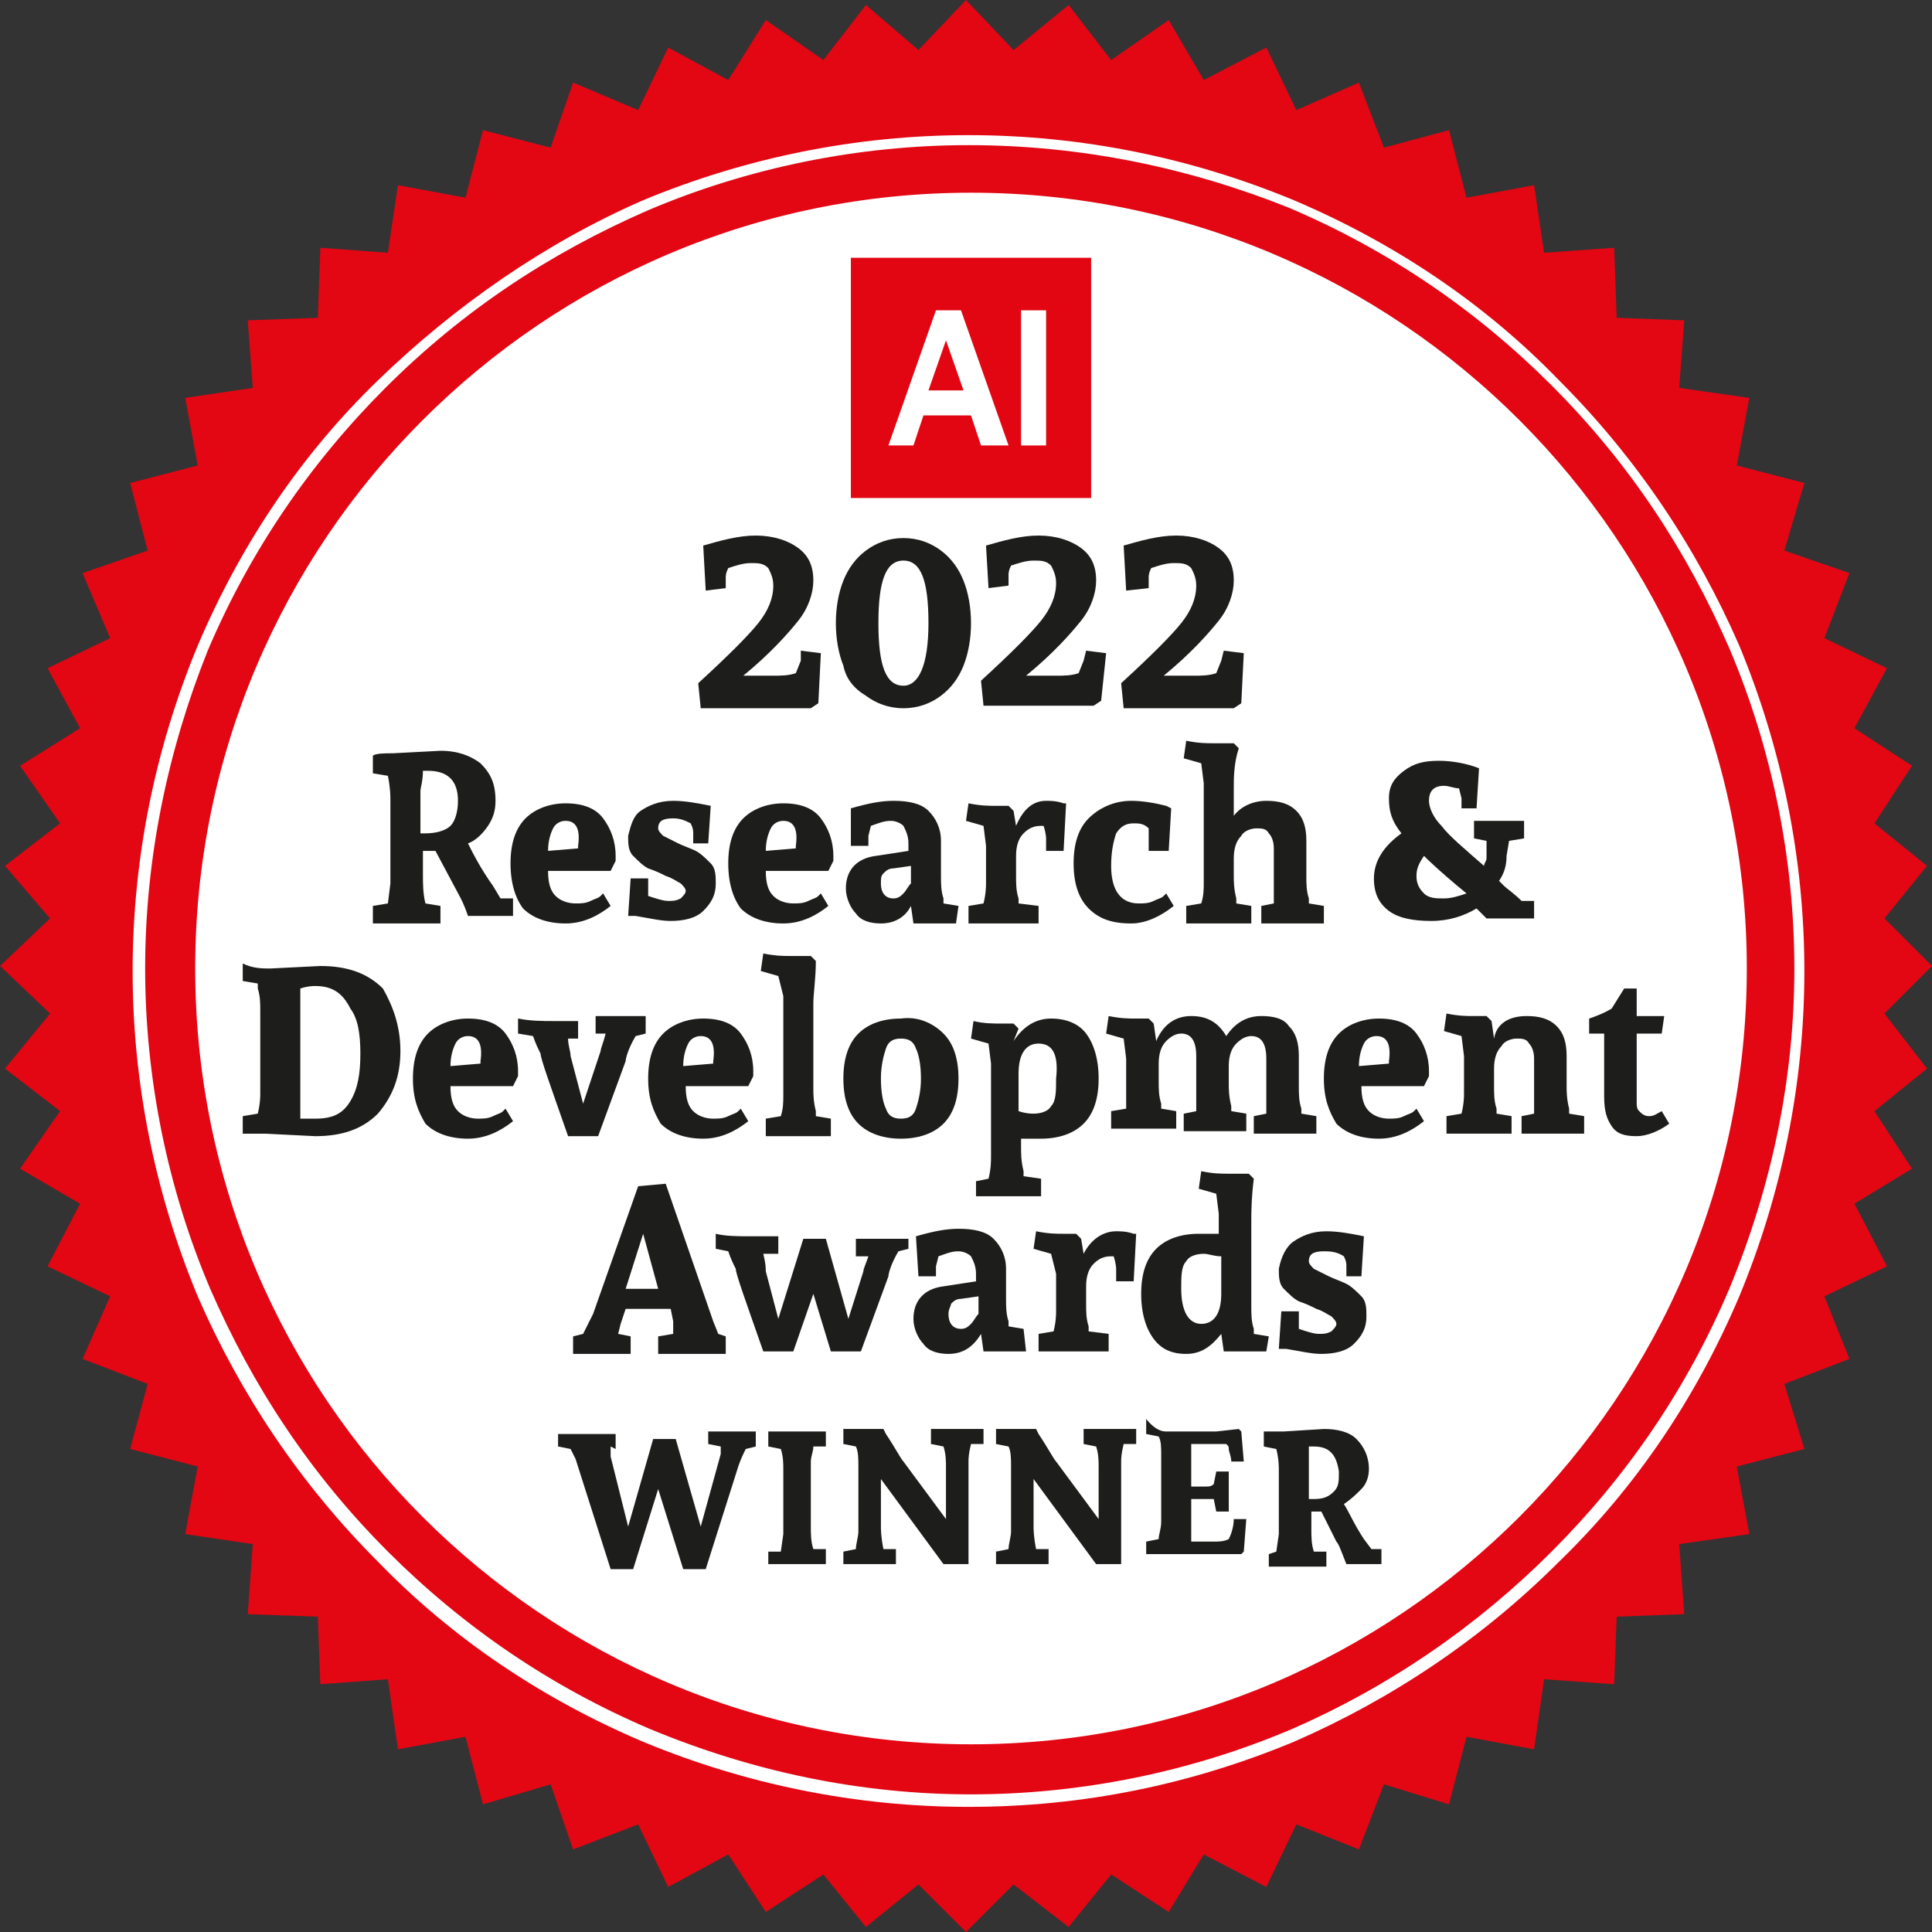 <?xml version="1.0" encoding="utf-8"?>
<svg xmlns="http://www.w3.org/2000/svg" xmlns:xlink="http://www.w3.org/1999/xlink" version="1.1" id="Ebene_1" x="0px" y="0px" viewBox="0 0 77.2 77.2" style="enable-background:new 0 0 77.2 77.2;" xml:space="preserve" width="100" height="100">
<rect x="0" y="0" width="77.2" height="77.2" fill="#333333" stroke="none"/>
<style type="text/css">
	.st0{fill:#E30613;}
	.st1{fill:#FFFFFF;}
	.st2{fill:#E20613;}
	.st3{fill:#1D1D1B;}
</style>
<polygon class="st0" points="38.6,0 36.7,2 34.6,0.2 32.9,2.4 30.6,0.8 29.1,3.2 26.7,1.9 25.5,4.4 22.9,3.3 22,5.9 19.3,5.2   18.6,7.9 15.9,7.4 15.5,10.1 12.8,9.9 12.7,12.7 9.9,12.8 10.1,15.5 7.4,15.9 7.9,18.6 5.2,19.3 5.9,22 3.3,22.9 4.4,25.5 1.9,26.7   3.2,29.1 0.8,30.6 2.4,32.9 0.2,34.6 2,36.7 0,38.6 2,40.5 0.2,42.7 2.4,44.4 0.8,46.7 3.2,48.1 1.9,50.6 4.4,51.8 3.3,54.3   5.9,55.3 5.2,57.9 7.9,58.6 7.4,61.3 10.1,61.7 9.9,64.5 12.7,64.6 12.8,67.3 15.5,67.1 15.9,69.9 18.6,69.4 19.3,72.1 22,71.3   22.9,73.9 25.5,72.9 26.7,75.4 29.1,74.1 30.6,76.4 32.9,74.9 34.6,77 36.7,75.3 38.6,77.2 40.5,75.3 42.7,77 44.4,74.9 46.7,76.4   48.1,74.1 50.6,75.4 51.8,72.9 54.3,73.9 55.3,71.3 57.9,72.1 58.6,69.4 61.3,69.9 61.7,67.1 64.5,67.3 64.6,64.6 67.3,64.5   67.1,61.7 69.9,61.3 69.4,58.6 72.1,57.9 71.3,55.3 73.9,54.3 72.9,51.8 75.4,50.6 74.1,48.1 76.4,46.7 74.9,44.4 77,42.7   75.3,40.5 77.2,38.6 75.3,36.7 77,34.6 74.9,32.9 76.4,30.6 74.1,29.1 75.4,26.7 72.9,25.5 73.9,22.9 71.3,22 72.1,19.3 69.4,18.6   69.9,15.9 67.1,15.5 67.3,12.8 64.6,12.7 64.5,9.9 61.7,10.1 61.3,7.4 58.6,7.9 57.9,5.2 55.3,5.9 54.3,3.3 51.8,4.4 50.6,1.9   48.1,3.2 46.7,0.8 44.4,2.4 42.7,0.2 40.5,2 "/>
<g>
	<g>
		<path class="st1" d="M69.8,38.7c0,17.1-13.9,31-31,31s-31-13.9-31-31s13.9-31,31-31S69.8,21.6,69.8,38.7"/>
	</g>
	<g>
		<path class="st1" d="M38.7,72.2c-4.5,0-8.9-0.9-13-2.6c-4-1.7-7.6-4.1-10.6-7.2c-3.1-3.1-5.5-6.7-7.2-10.6    c-1.7-4.1-2.6-8.5-2.6-13s0.9-8.9,2.6-13c1.7-4,4.1-7.6,7.2-10.6s6.7-5.5,10.6-7.2c4.1-1.7,8.5-2.6,13-2.6s8.9,0.9,13,2.6    c4,1.7,7.6,4.1,10.6,7.2c3.1,3.1,5.5,6.7,7.2,10.6c1.7,4.1,2.6,8.5,2.6,13s-0.9,8.9-2.6,13c-1.7,4-4.1,7.6-7.2,10.6    c-3.1,3.1-6.7,5.5-10.6,7.2C47.6,71.3,43.3,72.2,38.7,72.2z M38.7,5.8c-4.4,0-8.8,0.9-12.8,2.6c-3.9,1.7-7.4,4-10.5,7.1    c-3,3-5.4,6.5-7.1,10.5C6.7,30,5.8,34.3,5.8,38.7c0,4.4,0.9,8.8,2.6,12.8c1.7,3.9,4,7.4,7.1,10.5c3,3,6.5,5.4,10.5,7.1    c4.1,1.7,8.4,2.6,12.8,2.6s8.8-0.9,12.8-2.6C55.5,67.4,59,65,62,62c3-3,5.4-6.5,7.1-10.5c1.7-4.1,2.6-8.4,2.6-12.8    c0-4.4-0.9-8.8-2.6-12.8c-1.7-3.9-4-7.4-7.1-10.5c-3-3-6.5-5.4-10.5-7.1C47.5,6.7,43.2,5.8,38.7,5.8z"/>
	</g>
	<g>
		<rect x="34" y="10.3" class="st2" width="9.6" height="9.6"/>
	</g>
	<g>
		<path class="st1" d="M40.3,17.8h-1.1l-0.4-1.2h-1.9l-0.4,1.2h-1l1.9-5.4h1L40.3,17.8z M38.5,15.6l-0.7-2l-0.7,2H38.5z"/>
	</g>
	<g>
		<rect x="40.8" y="12.4" class="st1" width="1" height="5.4"/>
	</g>
</g>
<g>
	<path class="st3" d="M28.1,21.8c0.7-0.2,1.4-0.4,2.1-0.4c0.7,0,1.3,0.2,1.7,0.5c0.4,0.3,0.6,0.7,0.6,1.3c0,0.5-0.2,1.1-0.6,1.6   c-0.4,0.5-1.1,1.3-2.2,2.2h1.2c0.3,0,0.6,0,0.9-0.1l0.2-0.5L32,26l0.8,0.1l-0.1,2l-0.3,0.2c-0.6,0-1,0-1.1,0H28l-0.1-1   c1.2-1.1,2-1.9,2.4-2.4c0.4-0.5,0.6-1,0.6-1.5c0-0.3-0.1-0.5-0.2-0.7c-0.2-0.2-0.4-0.2-0.7-0.2c-0.3,0-0.6,0.1-0.9,0.2   c-0.1,0.2-0.1,0.3-0.1,0.4v0.4l-0.8,0.1L28.1,21.8z"/>
	<path class="st3" d="M33.7,26.6c-0.2-0.5-0.3-1.1-0.3-1.7c0-0.6,0.1-1.2,0.3-1.7c0.2-0.5,0.5-0.9,0.9-1.2c0.4-0.3,0.9-0.5,1.5-0.5   c0.6,0,1.1,0.2,1.5,0.5c0.4,0.3,0.7,0.7,0.9,1.2c0.2,0.5,0.3,1.1,0.3,1.7c0,0.6-0.1,1.2-0.3,1.7c-0.2,0.5-0.5,0.9-0.9,1.2   c-0.4,0.3-0.9,0.5-1.5,0.5c-0.6,0-1.1-0.2-1.5-0.5C34.1,27.5,33.8,27.1,33.7,26.6z M36.1,27.4c0.6,0,1-0.8,1-2.5   c0-1.7-0.3-2.5-1-2.5s-1,0.8-1,2.5C35.1,26.6,35.4,27.4,36.1,27.4z"/>
	<path class="st3" d="M39.4,21.8c0.7-0.2,1.4-0.4,2.1-0.4c0.7,0,1.3,0.2,1.7,0.5c0.4,0.3,0.6,0.7,0.6,1.3c0,0.5-0.2,1.1-0.6,1.6   c-0.4,0.5-1.1,1.3-2.2,2.2h1.2c0.3,0,0.6,0,0.9-0.1l0.2-0.5l0.1-0.4l0.8,0.1L44,28l-0.3,0.2c-0.6,0-1,0-1.1,0h-3.3l-0.1-1   c1.2-1.1,2-1.9,2.4-2.4c0.4-0.5,0.6-1,0.6-1.5c0-0.3-0.1-0.5-0.2-0.7c-0.2-0.2-0.4-0.2-0.7-0.2c-0.3,0-0.6,0.1-0.9,0.2   c-0.1,0.2-0.1,0.3-0.1,0.4v0.4l-0.8,0.1L39.4,21.8z"/>
	<path class="st3" d="M44.9,21.8c0.7-0.2,1.4-0.4,2.1-0.4c0.7,0,1.3,0.2,1.7,0.5c0.4,0.3,0.6,0.7,0.6,1.3c0,0.5-0.2,1.1-0.6,1.6   c-0.4,0.5-1.1,1.3-2.2,2.2h1.2c0.3,0,0.6,0,0.9-0.1l0.2-0.5l0.1-0.4l0.8,0.1l-0.1,2l-0.3,0.2c-0.6,0-1,0-1.1,0h-3.3l-0.1-1   c1.2-1.1,2-1.9,2.4-2.4c0.4-0.5,0.6-1,0.6-1.5c0-0.3-0.1-0.5-0.2-0.7c-0.2-0.2-0.4-0.2-0.7-0.2c-0.3,0-0.6,0.1-0.9,0.2   c-0.1,0.2-0.1,0.3-0.1,0.4v0.4L45,23.6L44.9,21.8z"/>
</g>
<g>
	<path class="st3" d="M15.7,30.1l1.9-0.1c0.7,0,1.2,0.2,1.6,0.5c0.4,0.4,0.6,0.8,0.6,1.5c0,0.4-0.1,0.7-0.3,1   c-0.2,0.3-0.5,0.6-0.8,0.7c0.2,0.4,0.5,1,1,1.7l0.3,0.5l0.5,0l0,0.7c-0.5,0-1.1,0-1.8,0c-0.2-0.6-0.4-0.9-0.5-1.1l-0.8-1.5h-0.1   c-0.1,0-0.3,0-0.4,0V35c0,0.3,0,0.7,0.1,1.1l0.6,0.1l0,0.7c-0.5,0-1.1,0-1.8,0l-0.9,0l0-0.7l0.6-0.1l0.1-0.8V32c0-0.2,0-0.5-0.1-1   l-0.6-0.1l0-0.7C15,30.1,15.4,30.1,15.7,30.1z M17.1,30.8c-0.1,0-0.1,0-0.2,0c0,0.4-0.1,0.7-0.1,0.8v1.7H17c0.4,0,0.8-0.1,1-0.3   c0.2-0.2,0.3-0.6,0.3-1C18.3,31.2,17.9,30.8,17.1,30.8z"/>
	<path class="st3" d="M20.4,34.5c0-0.8,0.2-1.4,0.6-1.8c0.4-0.4,1-0.6,1.6-0.6c0.7,0,1.2,0.2,1.5,0.6c0.3,0.4,0.5,0.9,0.5,1.5   c0,0.1,0,0.2,0,0.2l-0.2,0.4h-2.5c0,0.5,0.1,0.8,0.3,1c0.2,0.2,0.5,0.3,0.8,0.3c0.2,0,0.4,0,0.6-0.1c0.2-0.1,0.3-0.1,0.4-0.2   l0.1-0.1l0.3,0.5c-0.5,0.4-1.1,0.7-1.8,0.7c-0.7,0-1.3-0.2-1.7-0.6C20.6,35.9,20.4,35.3,20.4,34.5z M22.6,32.8   c-0.2,0-0.4,0.1-0.5,0.3c-0.1,0.2-0.2,0.5-0.2,0.9l1.2-0.1c0,0,0-0.1,0-0.1C23.2,33.1,23,32.8,22.6,32.8z"/>
	<path class="st3" d="M25.6,32.4c0.3-0.2,0.7-0.4,1.3-0.4c0.5,0,1,0.1,1.5,0.2l-0.1,1.5l-0.6,0v-0.4c0-0.1,0-0.2-0.1-0.4   c-0.2-0.1-0.4-0.2-0.7-0.2c-0.4,0-0.6,0.1-0.6,0.4c0,0.1,0.1,0.2,0.2,0.3c0.2,0.1,0.4,0.2,0.6,0.3c0.2,0.1,0.5,0.2,0.7,0.3   c0.2,0.1,0.4,0.3,0.6,0.5c0.2,0.2,0.2,0.5,0.2,0.8c0,0.5-0.2,0.8-0.5,1.1c-0.3,0.3-0.8,0.4-1.3,0.4c-0.4,0-0.8-0.1-1.4-0.2l-0.3,0   l0.1-1.5l0.7,0v0.4c0,0,0,0.1,0,0.1c0,0.1,0,0.1,0,0.1c0,0,0,0.1,0,0.1c0.3,0.1,0.6,0.2,0.8,0.2c0.2,0,0.3,0,0.5-0.1   c0.1-0.1,0.2-0.2,0.2-0.3c0-0.1-0.1-0.2-0.2-0.3c-0.2-0.1-0.3-0.2-0.6-0.3c-0.2-0.1-0.4-0.2-0.7-0.3c-0.2-0.1-0.4-0.3-0.6-0.5   c-0.2-0.2-0.2-0.5-0.2-0.8C25.2,33,25.3,32.6,25.6,32.4z"/>
	<path class="st3" d="M29.1,34.5c0-0.8,0.2-1.4,0.6-1.8c0.4-0.4,1-0.6,1.6-0.6c0.7,0,1.2,0.2,1.5,0.6c0.3,0.4,0.5,0.9,0.5,1.5   c0,0.1,0,0.2,0,0.2l-0.2,0.4h-2.5c0,0.5,0.1,0.8,0.3,1c0.2,0.2,0.5,0.3,0.8,0.3c0.2,0,0.4,0,0.6-0.1c0.2-0.1,0.3-0.1,0.4-0.2   l0.1-0.1l0.3,0.5c-0.5,0.4-1.1,0.7-1.8,0.7c-0.7,0-1.3-0.2-1.7-0.6C29.3,35.9,29.1,35.3,29.1,34.5z M31.3,32.8   c-0.2,0-0.4,0.1-0.5,0.3c-0.1,0.2-0.2,0.5-0.2,0.9l1.2-0.1c0,0,0-0.1,0-0.1C31.9,33.1,31.7,32.8,31.3,32.8z"/>
	<path class="st3" d="M35.2,36.9c-0.4,0-0.8-0.1-1-0.4c-0.2-0.2-0.4-0.6-0.4-1c0-0.7,0.4-1.2,1.2-1.3l1.3-0.2v-0.3   c0-0.3-0.1-0.5-0.2-0.7c-0.1-0.1-0.3-0.2-0.5-0.2c-0.3,0-0.5,0.1-0.8,0.2l-0.1,0.4l0,0.4l-0.7,0L34,32.3c0.7-0.2,1.2-0.3,1.7-0.3   c0.6,0,1.1,0.1,1.4,0.4c0.3,0.3,0.5,0.7,0.5,1.2V35c0,0.3,0,0.6,0.1,0.9l0,0.2l0.6,0.1l-0.1,0.7c-0.3,0-0.9,0-1.7,0l-0.1-0.7   C36.2,36.6,35.8,36.9,35.2,36.9z M35.2,35.3c0,0.4,0.2,0.6,0.5,0.6c0.2,0,0.3-0.1,0.4-0.2c0.1-0.1,0.2-0.3,0.3-0.4v-0.7l-0.7,0.1   c-0.2,0-0.3,0.1-0.4,0.2C35.2,35,35.2,35.1,35.2,35.3z"/>
	<path class="st3" d="M41.8,32c0.2,0,0.4,0,0.7,0.1l0.1,0L42.5,34l-0.7,0v-0.5c0,0,0-0.2-0.1-0.5c0,0,0,0-0.1,0   c-0.3,0-0.5,0.1-0.7,0.3c-0.2,0.2-0.3,0.5-0.3,0.9V35c0,0.3,0,0.6,0.1,0.9l0,0.2l0.8,0.1l0,0.7c-0.5,0-1.1,0-1.8,0l-1,0l0-0.7   l0.6-0.1c0.1-0.4,0.1-0.7,0.1-0.8v-1.5l-0.1-0.8l-0.7-0.2l0.1-0.7c0.5,0.1,0.8,0.1,1.1,0.1l0.5,0l0.2,0.2l0.1,0.6   C40.9,32.3,41.3,32,41.8,32z"/>
	<path class="st3" d="M45.2,32c0.5,0,1,0.1,1.4,0.2l0.2,0.1l-0.1,1.7l-0.8,0l0-0.5c0-0.2,0-0.3,0-0.4c-0.2-0.2-0.4-0.2-0.6-0.2   c-0.3,0-0.5,0.1-0.7,0.4c-0.1,0.3-0.2,0.7-0.2,1.3c0,1,0.4,1.5,1.1,1.5c0.2,0,0.4,0,0.6-0.1c0.2-0.1,0.3-0.1,0.4-0.2l0.1-0.1   l0.3,0.5c-0.5,0.4-1.1,0.7-1.7,0.7c-0.8,0-1.3-0.2-1.7-0.6c-0.4-0.4-0.6-1-0.6-1.8c0-0.8,0.2-1.4,0.6-1.8   C43.9,32.3,44.5,32,45.2,32z"/>
	<path class="st3" d="M49.3,31.5v1.1c0.3-0.4,0.8-0.6,1.3-0.6c0.5,0,0.9,0.1,1.2,0.4c0.3,0.3,0.4,0.7,0.4,1.2V35   c0,0.3,0,0.6,0.1,0.9l0,0.2l0.6,0.1l0,0.7c-0.4,0-1,0-1.7,0l-0.8,0l0-0.7l0.5-0.1c0-0.1,0-0.2,0-0.3c0-0.1,0-0.2,0-0.3   c0-0.1,0-0.1,0-0.2v-1.4c0-0.3-0.1-0.5-0.2-0.6c-0.1-0.2-0.3-0.2-0.5-0.2c-0.2,0-0.5,0.1-0.6,0.3c-0.2,0.2-0.3,0.5-0.3,0.9V35   c0,0.2,0,0.5,0.1,0.9l0,0.2l0.6,0.1l0,0.7c-0.4,0-1,0-1.7,0l-0.9,0l0-0.7l0.6-0.1c0.1-0.3,0.1-0.6,0.1-0.8v-4l-0.1-0.8l-0.7-0.2   l0.1-0.7c0.5,0.1,0.8,0.1,1.1,0.1l0.8,0l0.2,0.2C49.3,30.5,49.3,31.1,49.3,31.5z"/>
	<path class="st3" d="M57.7,31.4c-0.4,0-0.6,0.2-0.6,0.6c0,0.3,0.2,0.7,0.5,1c0.3,0.4,0.9,0.9,1.7,1.6c0-0.1,0.1-0.2,0.1-0.3   c0-0.1,0-0.3,0-0.7l-0.5-0.1l0-0.7c0.4,0,0.8,0,1.1,0l0.9,0l0,0.7l-0.6,0.1l-0.1,0.6c0,0.4-0.1,0.7-0.3,1l0.2,0.2   c0.1,0.1,0.4,0.3,0.7,0.6l0.5,0l0,0.7c-0.5,0-1,0-1.7,0h-0.2c0,0-0.1-0.1-0.4-0.4c-0.5,0.3-1.1,0.5-1.8,0.5c-0.7,0-1.3-0.1-1.7-0.4   c-0.4-0.3-0.6-0.7-0.6-1.3c0-0.7,0.4-1.3,1.1-1.8c-0.4-0.5-0.5-0.9-0.5-1.4c0-0.5,0.2-0.8,0.6-1.1c0.4-0.3,0.8-0.4,1.4-0.4   c0.5,0,1.1,0.1,1.6,0.3L59,32.3l-0.6,0v-0.4l-0.1-0.4C58.1,31.5,57.9,31.4,57.7,31.4z M56.9,34.2c-0.2,0.3-0.3,0.5-0.3,0.8   c0,0.3,0.1,0.5,0.3,0.7c0.2,0.2,0.5,0.2,0.8,0.2s0.6-0.1,0.9-0.2C57.5,34.8,57,34.3,56.9,34.2z"/>
</g>
<g>
	<path class="st3" d="M10.8,38.7l2-0.1c1.1,0,1.9,0.3,2.5,0.9C15.7,40.2,16,41,16,42c0,1-0.3,1.8-0.9,2.5c-0.6,0.6-1.4,0.9-2.5,0.9   l-2-0.1l-0.9,0l0-0.7l0.6-0.1c0.1-0.4,0.1-0.7,0.1-0.8v-3.3c0-0.3,0-0.6-0.1-0.9l0-0.2l-0.6-0.1l0-0.7   C10.1,38.7,10.5,38.7,10.8,38.7z M12.6,39.4c-0.1,0-0.3,0-0.6,0.1c0,0.4,0,0.7,0,0.8v3.3c0,0.4,0,0.8,0,1.1c0.2,0,0.4,0,0.6,0   c0.7,0,1.1-0.2,1.4-0.7c0.3-0.5,0.4-1.1,0.4-1.9c0-0.8-0.1-1.4-0.4-1.8C13.7,39.7,13.3,39.4,12.6,39.4z"/>
	<path class="st3" d="M16.5,43.1c0-0.8,0.2-1.4,0.6-1.8c0.4-0.4,1-0.6,1.6-0.6c0.7,0,1.2,0.2,1.5,0.6c0.3,0.4,0.5,0.9,0.5,1.5   c0,0.1,0,0.2,0,0.2l-0.2,0.4H18c0,0.5,0.1,0.8,0.3,1c0.2,0.2,0.5,0.3,0.8,0.3c0.2,0,0.4,0,0.6-0.1c0.2-0.1,0.3-0.1,0.4-0.2l0.1-0.1   l0.3,0.5c-0.5,0.4-1.1,0.7-1.8,0.7c-0.7,0-1.3-0.2-1.7-0.6C16.7,44.4,16.5,43.9,16.5,43.1z M18.7,41.4c-0.2,0-0.4,0.1-0.5,0.3   c-0.1,0.2-0.2,0.5-0.2,0.9l1.2-0.1c0,0,0-0.1,0-0.1C19.3,41.7,19.1,41.4,18.7,41.4z"/>
	<path class="st3" d="M25.8,41.3l-0.4,0.1c-0.3,0.5-0.4,0.9-0.4,1l-1.1,3h-1.2c-0.7-2-1.1-3.1-1.1-3.3c-0.1-0.2-0.2-0.4-0.3-0.7   l-0.6-0.1l0-0.6c0.5,0.1,1,0.1,1.4,0.1l1,0l0,0.7l-0.4,0c0,0.3,0.1,0.5,0.1,0.7l0.5,1.9L24,42c0-0.1,0.1-0.3,0.2-0.7l-0.4,0l0-0.7   c0.4,0,0.8,0,1.2,0l0.8,0L25.8,41.3z"/>
	<path class="st3" d="M25.9,43.1c0-0.8,0.2-1.4,0.6-1.8c0.4-0.4,1-0.6,1.6-0.6c0.7,0,1.2,0.2,1.5,0.6c0.3,0.4,0.5,0.9,0.5,1.5   c0,0.1,0,0.2,0,0.2l-0.2,0.4h-2.5c0,0.5,0.1,0.8,0.3,1c0.2,0.2,0.5,0.3,0.8,0.3c0.2,0,0.4,0,0.6-0.1c0.2-0.1,0.3-0.1,0.4-0.2   l0.1-0.1l0.3,0.5c-0.5,0.4-1.1,0.7-1.8,0.7c-0.7,0-1.3-0.2-1.7-0.6C26.1,44.4,25.9,43.9,25.9,43.1z M28,41.4   c-0.2,0-0.4,0.1-0.5,0.3c-0.1,0.2-0.2,0.5-0.2,0.9l1.2-0.1c0,0,0-0.1,0-0.1C28.6,41.7,28.4,41.4,28,41.4z"/>
	<path class="st3" d="M32.5,40.1v3.4c0,0.2,0,0.5,0.1,0.9l0,0.2l0.6,0.1l0,0.7c-0.4,0-1,0-1.7,0l-0.9,0l0-0.7l0.6-0.1   c0.1-0.3,0.1-0.6,0.1-0.8v-4L31.1,39l-0.7-0.2l0.1-0.7c0.5,0.1,0.8,0.1,1.1,0.1l0.8,0l0.2,0.2C32.6,39.1,32.5,39.7,32.5,40.1z"/>
	<path class="st3" d="M37.7,41.3c0.4,0.4,0.6,1,0.6,1.8c0,0.8-0.2,1.4-0.6,1.8c-0.4,0.4-1,0.6-1.7,0.6c-0.7,0-1.3-0.2-1.7-0.6   c-0.4-0.4-0.6-1-0.6-1.8c0-0.8,0.2-1.4,0.6-1.8c0.4-0.4,1-0.6,1.7-0.6C36.7,40.6,37.3,40.9,37.7,41.3z M36.6,44.3   c0.1-0.3,0.2-0.7,0.2-1.2c0-0.6-0.1-1-0.2-1.2c-0.1-0.3-0.3-0.4-0.6-0.4c-0.3,0-0.5,0.1-0.6,0.4c-0.1,0.3-0.2,0.7-0.2,1.2   c0,0.6,0.1,1,0.2,1.2c0.1,0.3,0.3,0.4,0.6,0.4C36.3,44.7,36.5,44.6,36.6,44.3z"/>
	<path class="st3" d="M40.5,41.6c0.4-0.6,0.9-0.9,1.5-0.9c0.6,0,1.1,0.2,1.4,0.6c0.3,0.4,0.5,1,0.5,1.8c0,0.8-0.2,1.4-0.6,1.8   c-0.4,0.4-1,0.6-1.7,0.6c-0.2,0-0.5,0-0.8,0v0.3c0,0.3,0,0.6,0.1,1l0,0.2l0.7,0.1l0,0.7c-0.4,0-1,0-1.7,0l-0.9,0l0-0.6l0.5-0.1   c0.1-0.4,0.1-0.7,0.1-0.9v-3.7l-0.1-0.8l-0.7-0.2l0.1-0.7c0.4,0.1,0.8,0.1,1.1,0.1l0.5,0l0.2,0.2L40.5,41.6z M41.5,41.7   c-0.5,0-0.8,0.4-0.8,1.2v1.5c0.3,0.1,0.5,0.1,0.6,0.1c0.3,0,0.6-0.1,0.7-0.3c0.2-0.2,0.2-0.6,0.2-1.1   C42.3,42.2,42.1,41.7,41.5,41.7z"/>
	<path class="st3" d="M47.6,40.6c0.7,0,1.1,0.3,1.4,0.8c0.4-0.6,0.9-0.8,1.4-0.8c0.5,0,0.9,0.1,1.1,0.4c0.3,0.3,0.4,0.7,0.4,1.2v1.2   c0,0.3,0,0.6,0.1,0.9l0,0.2l0.6,0.1l0,0.7c-0.4,0-1,0-1.7,0l-0.8,0l0-0.7l0.5-0.1c0-0.1,0-0.2,0-0.3c0-0.1,0-0.2,0-0.3   c0-0.1,0-0.1,0-0.2v-1.4c0-0.6-0.2-0.9-0.6-0.9c-0.2,0-0.4,0.1-0.6,0.3c-0.2,0.2-0.3,0.5-0.3,0.9v0.7c0,0.2,0,0.5,0.1,0.9l0,0.2   l0.6,0.1l0,0.7c-0.4,0-1,0-1.7,0l-0.8,0l0-0.7l0.5-0.1c0-0.1,0-0.2,0-0.3c0-0.1,0-0.2,0-0.3c0-0.1,0-0.1,0-0.2v-1.4   c0-0.6-0.2-0.9-0.6-0.9c-0.2,0-0.4,0.1-0.6,0.3c-0.2,0.2-0.3,0.5-0.3,0.9v0.7c0,0.3,0,0.6,0.1,0.9l0,0.2l0.6,0.1l0,0.7   c-0.4,0-1,0-1.7,0l-0.9,0l0-0.7l0.6-0.1C45,44.2,45,44,45,43.8v-1.5l-0.1-0.8l-0.7-0.2l0.1-0.7c0.5,0.1,0.8,0.1,1.1,0.1l0.5,0   l0.2,0.2l0.1,0.7C46.5,40.9,47,40.6,47.6,40.6z"/>
	<path class="st3" d="M52.9,43.1c0-0.8,0.2-1.4,0.6-1.8c0.4-0.4,1-0.6,1.6-0.6c0.7,0,1.2,0.2,1.5,0.6c0.3,0.4,0.5,0.9,0.5,1.5   c0,0.1,0,0.2,0,0.2l-0.2,0.4h-2.5c0,0.5,0.1,0.8,0.3,1c0.2,0.2,0.5,0.3,0.8,0.3c0.2,0,0.4,0,0.6-0.1c0.2-0.1,0.3-0.1,0.4-0.2   l0.1-0.1l0.3,0.5c-0.5,0.4-1.1,0.7-1.8,0.7c-0.7,0-1.3-0.2-1.7-0.6C53.1,44.4,52.9,43.9,52.9,43.1z M55,41.4   c-0.2,0-0.4,0.1-0.5,0.3c-0.1,0.2-0.2,0.5-0.2,0.9l1.2-0.1c0,0,0-0.1,0-0.1C55.6,41.7,55.4,41.4,55,41.4z"/>
	<path class="st3" d="M61,40.6c0.5,0,0.9,0.1,1.2,0.4c0.3,0.3,0.4,0.7,0.4,1.2v1.2c0,0.2,0,0.5,0.1,0.9l0,0.2l0.6,0.1l0,0.7   c-0.4,0-1,0-1.7,0l-0.8,0l0-0.7l0.5-0.1c0-0.1,0-0.2,0-0.3c0-0.1,0-0.2,0-0.3c0-0.1,0-0.1,0-0.2v-1.4c0-0.3-0.1-0.5-0.2-0.6   c-0.1-0.2-0.3-0.2-0.5-0.2c-0.2,0-0.5,0.1-0.6,0.3c-0.2,0.2-0.3,0.5-0.3,0.9v0.7c0,0.3,0,0.6,0.1,0.9l0,0.2l0.6,0.1l0,0.7   c-0.4,0-1,0-1.7,0l-0.9,0l0-0.7l0.6-0.1c0.1-0.4,0.1-0.7,0.1-0.8v-1.5l-0.1-0.8l-0.7-0.2l0.1-0.7c0.5,0.1,0.8,0.1,1.1,0.1l0.5,0   l0.2,0.2l0.1,0.7C59.8,40.9,60.3,40.6,61,40.6z"/>
	<path class="st3" d="M65.5,44.4c0.1,0.1,0.2,0.2,0.4,0.2c0.2,0,0.3-0.1,0.5-0.2l0.3,0.5c-0.4,0.3-0.9,0.5-1.3,0.5   c-0.5,0-0.8-0.1-1-0.4c-0.2-0.3-0.3-0.6-0.3-1.2v-2.5h-0.6l0-0.6c0.6-0.2,0.9-0.4,0.9-0.4l0.5-0.8l0.5,0v1.1h1.1l-0.1,0.7h-1V44   C65.4,44.2,65.4,44.3,65.5,44.4z"/>
</g>
<g>
	<path class="st3" d="M29,53.4l0,0.7c-0.3,0-0.6,0-0.8,0l-1.9,0l0-0.7l0.6-0.1l0-0.5l-0.1-0.5h-1.8l-0.2,0.6l-0.1,0.4l0.5,0.1l0,0.7   c-0.4,0-0.7,0-1,0l-1.3,0l0-0.7l0.4-0.1l0.4-0.8l1.8-5.1l1.1-0.1l1.9,5.5l0.2,0.5L29,53.4z M25.7,49.3l-0.7,2.2l1.3,0L25.7,49.3z"/>
	<path class="st3" d="M36.3,49.9L35.9,50c-0.3,0.5-0.4,0.9-0.4,1l-1.1,3h-1.2l-0.7-2.3L31.7,54h-1.2c-0.7-2-1.1-3.1-1.1-3.3   c-0.1-0.2-0.2-0.4-0.3-0.7l-0.5-0.1l0-0.6c0.4,0.1,0.9,0.1,1.3,0.1l1.2,0l0,0.7l-0.6,0c0.1,0.4,0.1,0.6,0.1,0.7l0.5,1.9l1-3.2H33   l0.9,3.2l0.6-1.9c0-0.1,0.1-0.3,0.2-0.6l-0.5,0l0-0.7c0.5,0,0.9,0,1.3,0l0.8,0L36.3,49.9z"/>
	<path class="st3" d="M37.9,54.1c-0.4,0-0.8-0.1-1-0.4c-0.2-0.2-0.4-0.6-0.4-1c0-0.7,0.4-1.2,1.2-1.3l1.3-0.2v-0.3   c0-0.3-0.1-0.5-0.2-0.7c-0.1-0.1-0.3-0.2-0.5-0.2c-0.3,0-0.5,0.1-0.8,0.2l-0.1,0.4l0,0.4l-0.7,0l-0.1-1.6c0.7-0.2,1.2-0.3,1.7-0.3   c0.6,0,1.1,0.1,1.4,0.4c0.3,0.3,0.5,0.7,0.5,1.2v1.2c0,0.3,0,0.6,0.1,0.9l0,0.2l0.6,0.1L41,54c-0.3,0-0.9,0-1.7,0l-0.1-0.7   C38.9,53.8,38.5,54.1,37.9,54.1z M37.9,52.5c0,0.4,0.2,0.6,0.5,0.6c0.2,0,0.3-0.1,0.4-0.2c0.1-0.1,0.2-0.3,0.3-0.4v-0.7l-0.7,0.1   c-0.2,0-0.3,0.1-0.4,0.2C38,52.2,37.9,52.3,37.9,52.5z"/>
	<path class="st3" d="M44.6,49.2c0.2,0,0.4,0,0.7,0.1l0.1,0l-0.1,1.9l-0.7,0v-0.5c0,0,0-0.2-0.1-0.5c0,0,0,0-0.1,0   c-0.3,0-0.5,0.1-0.7,0.3c-0.2,0.2-0.3,0.5-0.3,0.9v0.7c0,0.3,0,0.6,0.1,0.9l0,0.2l0.8,0.1l0,0.7c-0.5,0-1.1,0-1.8,0l-1,0l0-0.7   l0.6-0.1c0.1-0.4,0.1-0.7,0.1-0.8v-1.5L42,50.1l-0.7-0.2l0.1-0.7c0.5,0.1,0.8,0.1,1.1,0.1l0.5,0l0.2,0.2l0.1,0.6   C43.6,49.5,44.1,49.2,44.6,49.2z"/>
	<path class="st3" d="M48.8,53.3c-0.4,0.5-0.8,0.8-1.4,0.8c-0.6,0-1-0.2-1.3-0.6c-0.3-0.4-0.5-1-0.5-1.8c0-0.8,0.2-1.4,0.6-1.8   c0.4-0.4,1-0.6,1.7-0.6c0.2,0,0.5,0,0.8,0v-0.8l-0.1-0.8l-0.7-0.2l0.1-0.7c0.5,0.1,0.8,0.1,1.1,0.1l0.8,0l0.2,0.2   c-0.1,0.8-0.1,1.4-0.1,1.7v3.4c0,0.3,0,0.6,0.1,0.9l0,0.2l0.6,0.1L50.6,54c-0.3,0-0.9,0-1.7,0L48.8,53.3z M48.1,50.1   c-0.3,0-0.6,0.1-0.7,0.3c-0.2,0.2-0.2,0.6-0.2,1.1c0,0.9,0.3,1.4,0.8,1.4c0.5,0,0.8-0.4,0.8-1.2v-1.5   C48.5,50.2,48.3,50.1,48.1,50.1z"/>
	<path class="st3" d="M51.7,49.6c0.3-0.2,0.7-0.4,1.3-0.4c0.5,0,1,0.1,1.5,0.2L54.4,51l-0.6,0v-0.4c0-0.1,0-0.2-0.1-0.4   C53.4,50,53.1,50,52.9,50c-0.4,0-0.6,0.1-0.6,0.4c0,0.1,0.1,0.2,0.2,0.3c0.2,0.1,0.4,0.2,0.6,0.3c0.2,0.1,0.5,0.2,0.7,0.3   c0.2,0.1,0.4,0.3,0.6,0.5c0.2,0.2,0.2,0.5,0.2,0.8c0,0.5-0.2,0.8-0.5,1.1c-0.3,0.3-0.8,0.4-1.3,0.4c-0.4,0-0.8-0.1-1.4-0.2l-0.3,0   l0.1-1.5l0.7,0v0.4c0,0,0,0.1,0,0.1c0,0.1,0,0.1,0,0.1c0,0,0,0.1,0,0.1c0.3,0.1,0.6,0.2,0.8,0.2c0.2,0,0.3,0,0.5-0.1   c0.1-0.1,0.2-0.2,0.2-0.3c0-0.1-0.1-0.2-0.2-0.3c-0.2-0.1-0.3-0.2-0.6-0.3c-0.2-0.1-0.4-0.2-0.7-0.3c-0.2-0.1-0.4-0.3-0.6-0.5   c-0.2-0.2-0.2-0.5-0.2-0.8C51.2,50.2,51.4,49.8,51.7,49.6z"/>
</g>
<g>
	<path class="st3" d="M24.4,57.8c0,0,0,0.1,0,0.1c0,0.1,0,0.1,0,0.3l0.7,2.8l1-3.5h0.9l1,3.5l0.8-2.9c0-0.1,0-0.2,0-0.3l-0.5-0.1   l0-0.5c0.3,0,0.6,0,0.8,0l1.1,0l0,0.6l-0.4,0.1c-0.1,0.2-0.2,0.4-0.3,0.7l-1.3,4.1h-0.9l-1-3.2l-1,3.2h-0.9l-1.4-4.4l-0.2-0.4   l-0.5-0.1l0-0.5c0.3,0,0.5,0,0.7,0l1.6,0l0,0.6L24.4,57.8z"/>
	<path class="st3" d="M31.2,62l0.1-0.7v-2.6c0-0.2,0-0.5-0.1-0.8l-0.5-0.1l0-0.6c0.3,0,0.5,0,0.8,0l1.5,0l0,0.6l-0.5,0   c0,0.2-0.1,0.4-0.1,0.6v2.6c0,0.3,0,0.6,0.1,0.9l0.5,0l0,0.6c-0.4,0-0.9,0-1.5,0l-0.8,0l0-0.5L31.2,62z"/>
	<path class="st3" d="M38.7,58.4v4.1h-1l-2.5-3.4v1.9c0,0.1,0,0.4,0.1,0.9l0.5,0l0,0.6c-0.3,0-0.7,0-1.3,0l-0.8,0l0-0.5l0.5-0.1   c0-0.2,0.1-0.5,0.1-0.7v-2.6c0-0.3,0-0.6-0.1-0.8l-0.5-0.1l0-0.6c0.3,0,0.5,0,0.8,0h0.8l0.1,0.2c0.4,0.6,0.6,1,0.7,1.1l1.7,2.3   v-2.1c0-0.2,0-0.5-0.1-0.8l-0.5-0.1l0-0.6l0.8,0l1.3,0l0,0.6l-0.5,0C38.7,58.1,38.7,58.3,38.7,58.4z"/>
	<path class="st3" d="M44.8,58.4v4.1h-1l-2.5-3.4v1.9c0,0.1,0,0.4,0.1,0.9l0.5,0l0,0.6c-0.3,0-0.7,0-1.3,0l-0.8,0l0-0.5l0.5-0.1   c0-0.2,0.1-0.5,0.1-0.7v-2.6c0-0.3,0-0.6-0.1-0.8l-0.5-0.1l0-0.6c0.3,0,0.5,0,0.8,0h0.8l0.1,0.2c0.4,0.6,0.6,1,0.7,1.1l1.7,2.3   v-2.1c0-0.2,0-0.5-0.1-0.8l-0.5-0.1l0-0.6l0.8,0l1.3,0l0,0.6l-0.5,0C44.8,58.1,44.8,58.3,44.8,58.4z"/>
	<path class="st3" d="M46.6,57.2h2l0.9-0.1l0.1,0.1l0.1,1.2l-0.5,0c0-0.2-0.1-0.4-0.1-0.5c0-0.1,0-0.1-0.1-0.2c-0.2,0-0.4,0-0.6,0   h-0.8c0,0.4,0,0.6,0,0.6v1.1c0.1,0,0.1,0,0.2,0h0.4c0.1,0,0.2,0,0.3-0.1l0.1-0.5l0.5,0c0,0.3,0,0.5,0,0.6l0,1l-0.5,0l-0.1-0.5   c-0.2,0-0.4,0-0.5,0h-0.2c-0.1,0-0.2,0-0.2,0v0.9c0,0.2,0,0.5,0,0.8h0.9c0.2,0,0.4,0,0.6-0.1c0.1-0.2,0.2-0.5,0.2-0.8l0.5,0   l-0.1,1.3l-0.1,0.1c-0.5,0-0.8,0-0.9,0h-2.1l-0.8,0l0-0.5l0.5-0.1c0-0.2,0.1-0.4,0.1-0.7v-2.6c0-0.4,0-0.6-0.1-0.8l-0.5-0.1l0-0.6   C46.2,57.2,46.5,57.2,46.6,57.2z"/>
	<path class="st3" d="M51.3,57.2l1.6-0.1c0.5,0,1,0.1,1.3,0.4c0.3,0.3,0.5,0.7,0.5,1.2c0,0.3-0.1,0.6-0.3,0.8   c-0.2,0.2-0.4,0.4-0.7,0.6c0.2,0.3,0.4,0.8,0.8,1.4l0.3,0.4l0.4,0l0,0.6c-0.4,0-0.9,0-1.4,0c-0.2-0.5-0.3-0.8-0.4-0.9l-0.6-1.2   h-0.1c-0.1,0-0.2,0-0.3,0v0.7c0,0.3,0,0.6,0.1,0.9l0.5,0l0,0.6c-0.4,0-0.9,0-1.5,0l-0.8,0l0-0.5L51,62l0.1-0.7v-2.6   c0-0.1,0-0.4-0.1-0.8l-0.5-0.1l0-0.6C50.8,57.2,51.1,57.2,51.3,57.2z M52.5,57.8c-0.1,0-0.1,0-0.2,0c0,0.3,0,0.5,0,0.7v1.4h0.2   c0.4,0,0.6-0.1,0.8-0.3c0.2-0.2,0.2-0.4,0.2-0.8C53.4,58.1,53.1,57.8,52.5,57.8z"/>
</g>
</svg>
